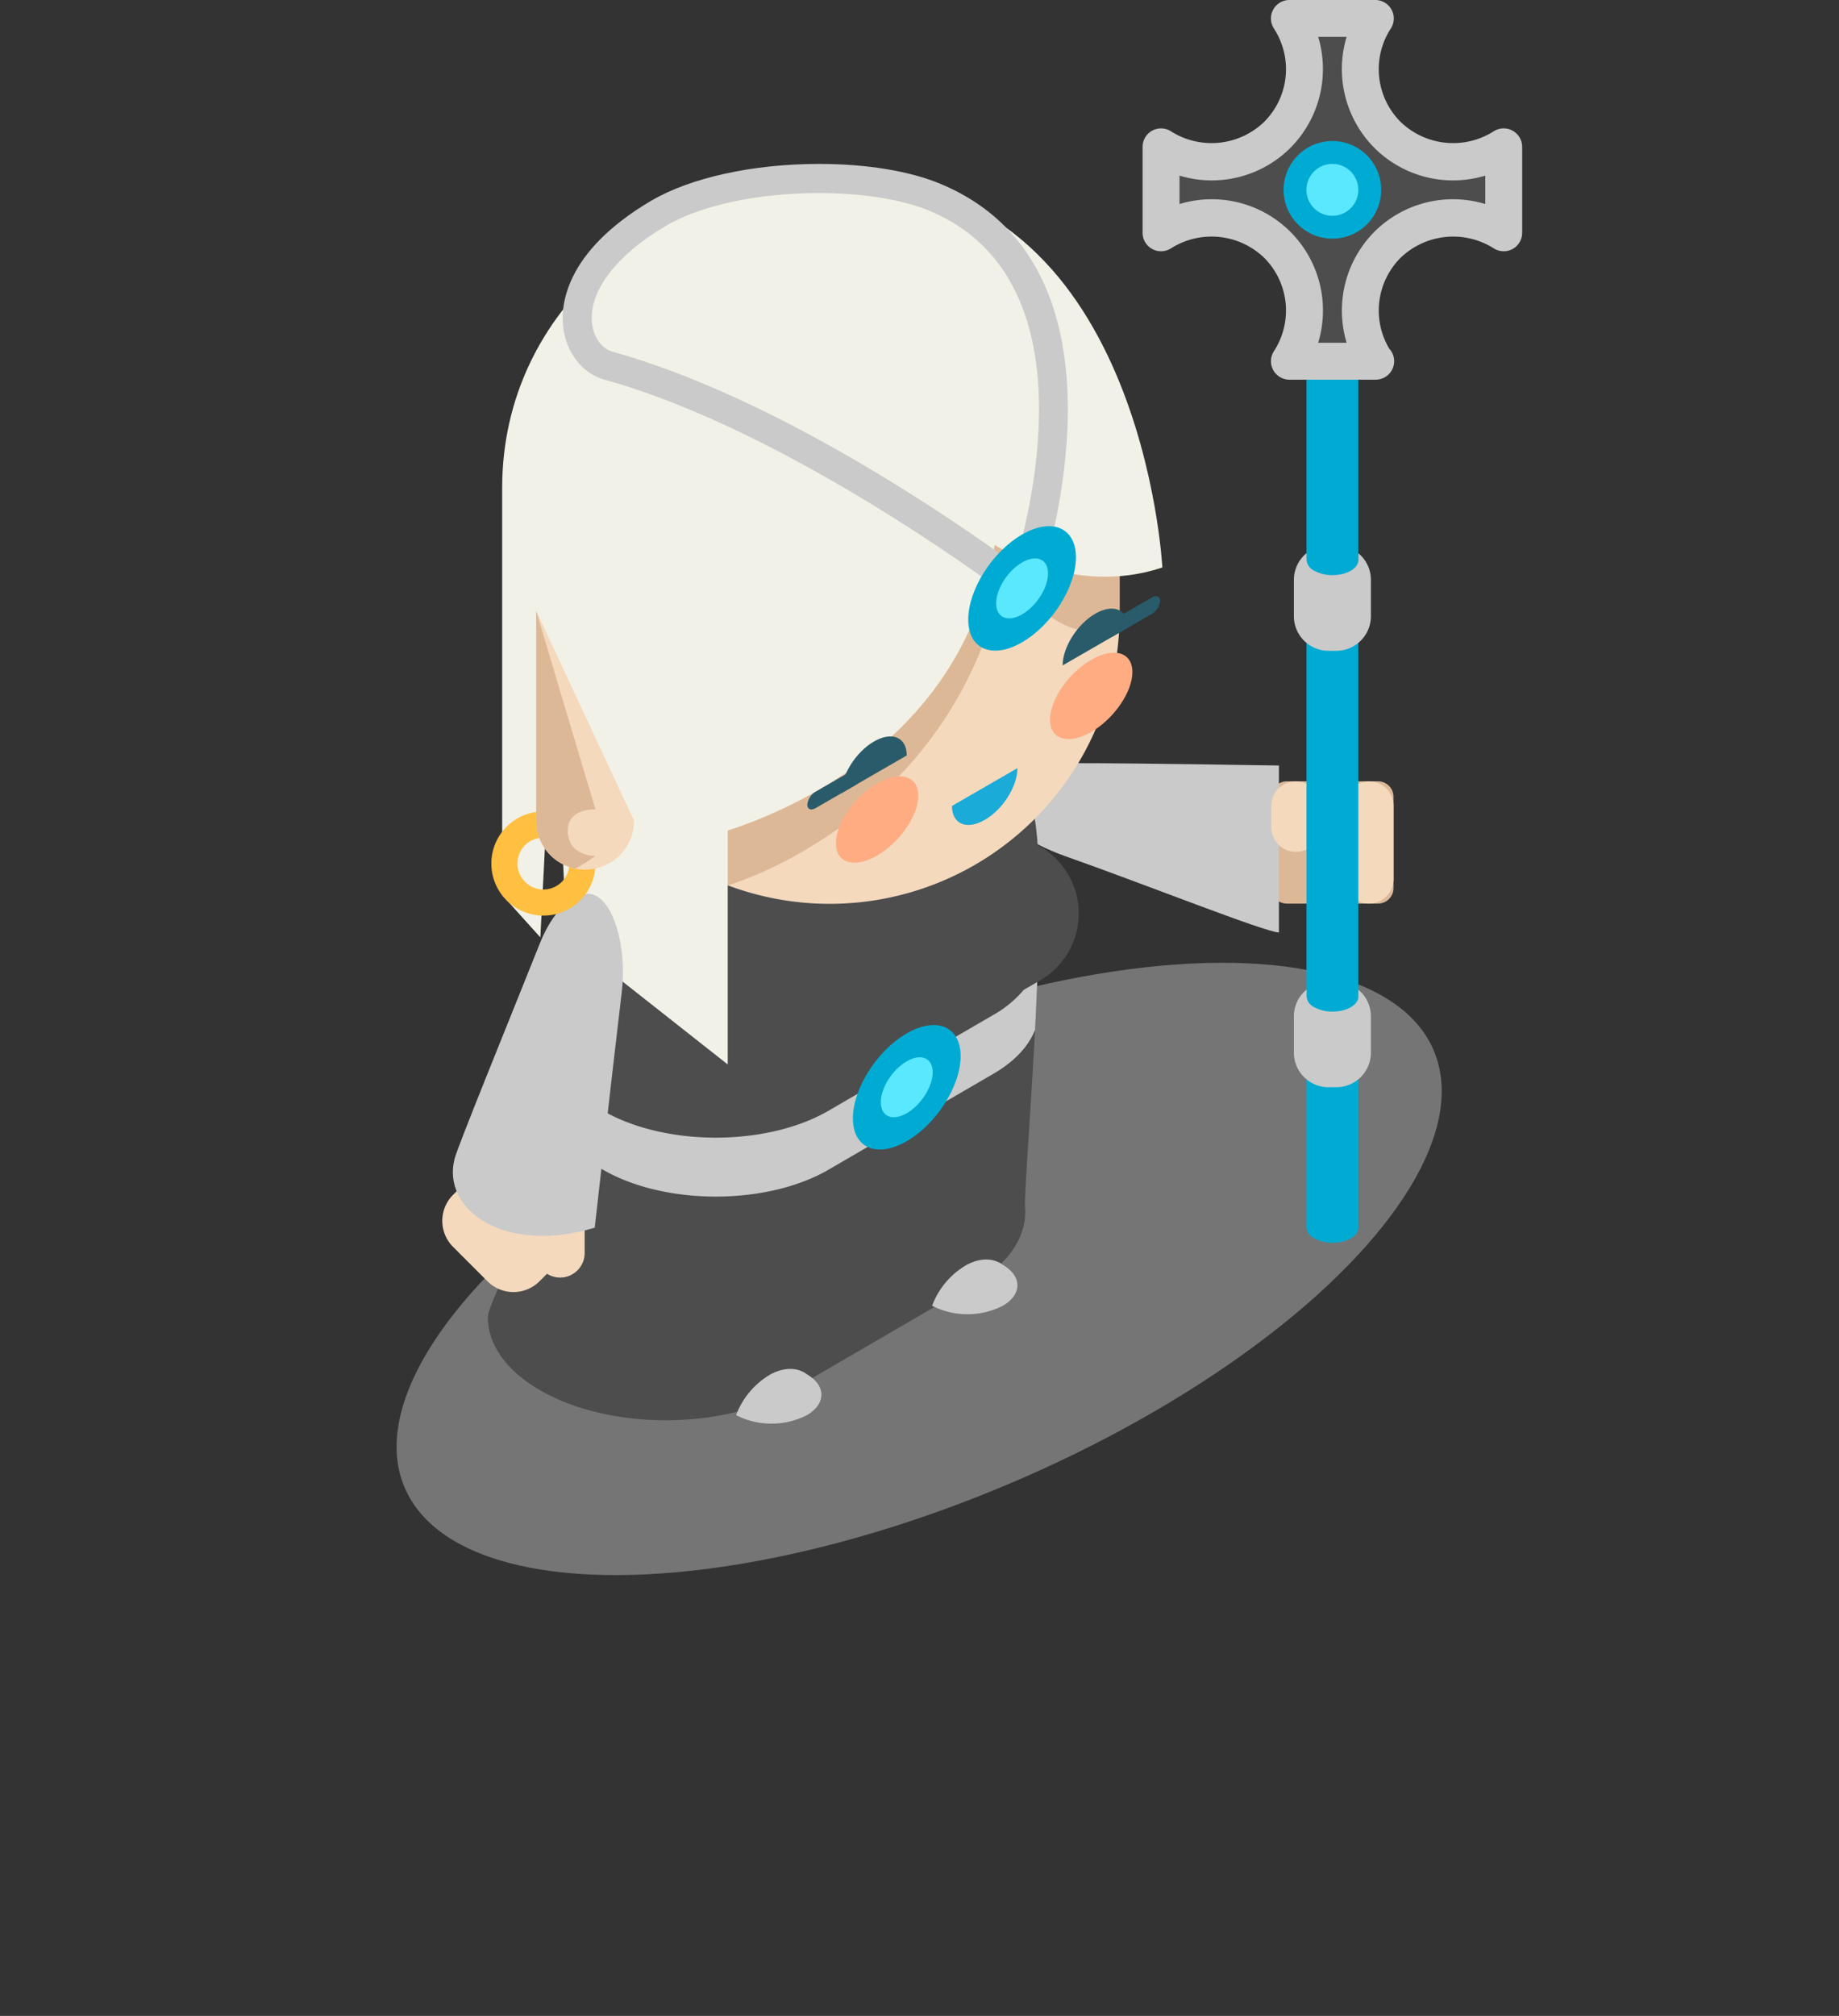 <svg xmlns="http://www.w3.org/2000/svg" width="375.723" height="411.776" viewBox="0 0 375.723 411.776">
  <rect x="0" y="0" width="375.723" height="411.776" fill="#333333" stroke="none"/>
  <g id="Gruppe_507" data-name="Gruppe 507" transform="translate(-389.797 -5266.016)">
    <ellipse id="Ellipse_22" data-name="Ellipse 22" cx="114.147" cy="47.561" rx="114.147" ry="47.561" transform="matrix(-0.921, 0.391, -0.391, -0.921, 701.315, 5524.385)" fill="#b1b1b1" opacity="0.526"/>
    <g id="Gruppe_437" data-name="Gruppe 437" transform="translate(480.158 5266.016)">
      <g id="Gruppe_436" data-name="Gruppe 436" transform="translate(0 0)">
        <g id="Gruppe_428" data-name="Gruppe 428" transform="translate(0)">
          <g id="Gruppe_420" data-name="Gruppe 420" transform="translate(113.046)">
            <g id="Gruppe_413" data-name="Gruppe 413" transform="translate(0 155.893)">
              <g id="Gruppe_412" data-name="Gruppe 412" transform="translate(56.324 3.701)">
                <path id="Rechteck_38" data-name="Rechteck 38" d="M3.17,0H21.81a3.168,3.168,0,0,1,3.168,3.168V21.809a3.168,3.168,0,0,1-3.168,3.168H3.166A3.166,3.166,0,0,1,0,21.811V3.17A3.17,3.17,0,0,1,3.17,0Z" transform="translate(0)" fill="#ddb897"/>
              </g>
              <path id="Pfad_557" data-name="Pfad 557" d="M96.263,231.9c16.316-.019,40.371.47,43.039.475v34.1c-2.7-.009-27.321-9.822-43.639-15.576-7.745-2.732-14.247-7.282-14.247-11.282S88.053,231.919,96.263,231.9Z" transform="translate(-81.416 -231.904)" fill="#cacaca"/>
            </g>
            <path id="Pfad_558" data-name="Pfad 558" d="M110.163,233.463a5.008,5.008,0,0,1,5.011,5.015v4.367a5.011,5.011,0,0,1-5.011,5.02h0a5.02,5.02,0,0,1-5.018-5.02v-4.367a5.017,5.017,0,0,1,5.018-5.015Z" transform="translate(-48.821 -73.869)" fill="#f4d9bd"/>
            <path id="Pfad_559" data-name="Pfad 559" d="M116.461,233.463a5.01,5.01,0,0,1,5.011,5.015v14.94a5.014,5.014,0,0,1-5.011,5.02h0a5.02,5.02,0,0,1-5.018-5.02v-14.94a5.016,5.016,0,0,1,5.018-5.015Z" transform="translate(-40.17 -73.869)" fill="#f4d9bd"/>
            <g id="Gruppe_419" data-name="Gruppe 419" transform="translate(30.036)">
              <g id="Gruppe_414" data-name="Gruppe 414" transform="translate(33.506 247.725)">
                <path id="Pfad_560" data-name="Pfad 560" d="M117.194,271.492a2.662,2.662,0,0,1,1.564,2.16c.01,1.692-2.35,3.064-5.272,3.064a7.662,7.662,0,0,1-3.741-.9,2.68,2.68,0,0,1-1.56-2.167c-.007-1.69,2.35-3.06,5.269-3.06A7.543,7.543,0,0,1,117.194,271.492Z" transform="translate(-108.186 -270.592)" fill="#00abd3"/>
              </g>
              <g id="Gruppe_415" data-name="Gruppe 415" transform="translate(33.506 200.508)">
                <path id="Pfad_561" data-name="Pfad 561" d="M117.194,251.6a2.669,2.669,0,0,1,1.564,2.16c.01,1.695-2.35,3.064-5.272,3.064a7.636,7.636,0,0,1-3.741-.9,2.664,2.664,0,0,1-1.56-2.167c-.007-1.69,2.35-3.06,5.269-3.06A7.621,7.621,0,0,1,117.194,251.6Z" transform="translate(-108.186 -250.7)" fill="#00abd3"/>
              </g>
              <g id="Gruppe_416" data-name="Gruppe 416" transform="translate(30.914 69.314)">
                <rect id="Rechteck_39" data-name="Rechteck 39" width="10.598" height="181.47" transform="translate(2.564)" fill="#00abd3"/>
                <path id="Pfad_562" data-name="Pfad 562" d="M120.256,251.413V252.8l0,.01c.009,1.695-2.35,3.064-5.272,3.064a7.636,7.636,0,0,1-3.741-.9,2.664,2.664,0,0,1-1.56-2.167v-1.424a7.015,7.015,0,0,0-2.592,5.431v7.448a7.061,7.061,0,0,0,7.064,7.064h1.6a7.063,7.063,0,0,0,7.066-7.064V256.82A7,7,0,0,0,120.256,251.413Z" transform="translate(-107.094 -118.56)" fill="#cacaca"/>
                <path id="Pfad_563" data-name="Pfad 563" d="M120.256,213.847v1.4l0,.012c.009,1.692-2.35,3.062-5.272,3.062a7.662,7.662,0,0,1-3.741-.9,2.674,2.674,0,0,1-1.56-2.162v-1.429a7.017,7.017,0,0,0-2.592,5.429v7.451a7.063,7.063,0,0,0,7.064,7.066h1.6a7.065,7.065,0,0,0,7.066-7.066v-7.451A7.016,7.016,0,0,0,120.256,213.847Z" transform="translate(-107.094 -170.158)" fill="#cacaca"/>
              </g>
              <g id="Gruppe_418" data-name="Gruppe 418">
                <path id="Pfad_564" data-name="Pfad 564" d="M141.9,191.582a18.964,18.964,0,0,1-2.464-23.765H121.885a18.947,18.947,0,0,1-26.226,26.226V211.6a18.947,18.947,0,0,1,26.226,26.224h17.558A18.948,18.948,0,0,1,165.672,211.6V194.043A18.967,18.967,0,0,1,141.9,191.582Z" transform="translate(-91.887 -164.043)" fill="#4d4d4d"/>
                <g id="Gruppe_417" data-name="Gruppe 417">
                  <path id="Pfad_565" data-name="Pfad 565" d="M141.7,243.783a.271.271,0,0,0-.076,0H124.068a3.777,3.777,0,0,1-3.159-5.839,15.226,15.226,0,0,0-1.972-19.032A15.5,15.5,0,0,0,99.9,216.937a3.772,3.772,0,0,1-5.834-3.155V196.227a3.77,3.77,0,0,1,5.834-3.155,15.489,15.489,0,0,0,19.032-1.977,15.215,15.215,0,0,0,1.972-19.032,3.776,3.776,0,0,1,3.159-5.837h17.553a3.776,3.776,0,0,1,3.159,5.837,15.234,15.234,0,0,0,1.972,19.032,15.476,15.476,0,0,0,19.034,1.97,3.776,3.776,0,0,1,5.837,3.162v17.555a3.771,3.771,0,0,1-5.834,3.155,15.5,15.5,0,0,0-19.032,1.975,15.244,15.244,0,0,0-2.286,18.543,3.732,3.732,0,0,1,1,2.552A3.776,3.776,0,0,1,141.7,243.783Zm-11.759-7.546h5.811a22.827,22.827,0,0,1,5.671-22.659,22.717,22.717,0,0,1,22.656-5.675v-5.8a22.753,22.753,0,0,1-22.659-5.678,22.819,22.819,0,0,1-5.673-22.659h-5.8a22.826,22.826,0,0,1-5.675,22.659,22.753,22.753,0,0,1-22.659,5.678v5.8a22.716,22.716,0,0,1,28.329,28.334Z" transform="translate(-94.07 -166.227)" fill="#cacaca"/>
                </g>
                <path id="Pfad_566" data-name="Pfad 566" d="M126.147,188.333a9.97,9.97,0,1,1-9.972-9.969A9.973,9.973,0,0,1,126.147,188.333Z" transform="translate(-77.4 -149.555)" fill="#00abd3"/>
                <path id="Pfad_567" data-name="Pfad 567" d="M118.769,185.629a5.3,5.3,0,1,1-5.3-5.3A5.3,5.3,0,0,1,118.769,185.629Z" transform="translate(-74.695 -146.85)" fill="#5ae8ff"/>
              </g>
            </g>
          </g>
          <g id="Gruppe_423" data-name="Gruppe 423" transform="translate(9.309 36.616)">
            <g id="Gruppe_421" data-name="Gruppe 421" transform="translate(0 109.861)">
              <path id="Pfad_568" data-name="Pfad 568" d="M147.509,243.936c6.668,3.85-.477,78.99-.045,84.051.482,5.671-2.967,11.415-10.387,15.718l-37.4,21.75c-14.045,8.149-37.131,8.161-51.271,0-7.109-4.106-10.66-9.471-10.693-14.833-.033-5.386,20.271-32.258,20.271-101.309C57.983,249.312,138.791,205.032,147.509,243.936Z" transform="translate(-37.712 -227.937)" fill="#4d4d4d"/>
              <path id="Pfad_569" data-name="Pfad 569" d="M127.253,246.076a15.8,15.8,0,0,1-5.777,21.576L82.567,290.116a15.8,15.8,0,0,1-21.576-5.785h0a15.793,15.793,0,0,1,5.785-21.572l38.9-22.462a15.793,15.793,0,0,1,21.574,5.777Z" transform="translate(-8.643 -213.867)" fill="#4d4d4d"/>
              <path id="Pfad_570" data-name="Pfad 570" d="M139.035,252.332a22.571,22.571,0,0,1-6.214,5.118L99.169,277.013c-12.635,7.335-33.4,7.346-46.125,0-6.4-3.691-7.012-6.079-7.043-10.893l-.01.033c-.717,4.166-1.5,8.042-2.336,11.655.812,4.1,3.919,8.092,9.388,11.249,12.72,7.344,33.49,7.325,46.125,0l33.651-19.573c4.41-2.556,7.228-5.685,8.528-8.982.169-3.24.316-6.511.449-9.765Z" transform="translate(-29.546 -196.617)" fill="#cacaca"/>
            </g>
            <path id="Pfad_571" data-name="Pfad 571" d="M101.416,328.92a59.248,59.248,0,0,1-59.241-59.244V241.435a59.249,59.249,0,0,1,59.244-59.246h0a59.248,59.248,0,0,1,59.246,59.246v28.242a59.246,59.246,0,0,1-59.248,59.244Z" transform="translate(-31.581 -180.917)" fill="#f4d9bd"/>
            <path id="Pfad_572" data-name="Pfad 572" d="M50.818,227.873l17.9,72.182s48.042-13.672,56.948-66.785c0,0,7.456,19,23.129,14.228V216.34a59.332,59.332,0,0,0-2.17-15.882Z" transform="translate(-19.709 -155.822)" fill="#ddb897"/>
            <g id="Gruppe_422" data-name="Gruppe 422" transform="translate(2.929)">
              <path id="Pfad_573" data-name="Pfad 573" d="M38.946,244.659v83.2l7.8,8.652,2.8-55.144L52.1,336.512l32.927,25.953V272.991L109.8,181.653C70.667,181.653,38.946,208.216,38.946,244.659Z" transform="translate(-38.946 -181.653)" fill="#f2f1e7"/>
              <path id="Pfad_574" data-name="Pfad 574" d="M65.719,316.037s51.622-11.412,59.3-59.687c0,0,15.934,10.719,34.247,4.607,0,0-4.038-79.306-64.029-79.3C14.123,181.665,65.719,316.037,65.719,316.037Z" transform="translate(-24.387 -181.653)" fill="#f2f1e7"/>
            </g>
          </g>
          <g id="Gruppe_425" data-name="Gruppe 425" transform="translate(0 182.559)">
            <g id="Gruppe_424" data-name="Gruppe 424" transform="translate(0 52.271)">
              <path id="Pfad_575" data-name="Pfad 575" d="M35.995,274.387a7.517,7.517,0,0,0,0,10.632l7.033,7.035a7.516,7.516,0,0,0,10.629-.012l7.024-7.023a7.513,7.513,0,0,0,.007-10.624l-7.031-7.035a7.52,7.52,0,0,0-10.634.007Z" transform="translate(-33.79 -265.16)" fill="#f4d9bd"/>
              <path id="Pfad_576" data-name="Pfad 576" d="M46.83,270.1a5.009,5.009,0,0,0-5.008,5.013v4.375A5.009,5.009,0,0,0,46.83,284.5h0a5.012,5.012,0,0,0,5.015-5.013v-4.375A5.012,5.012,0,0,0,46.83,270.1Z" transform="translate(-22.758 -258.375)" fill="#f4d9bd"/>
            </g>
            <path id="Pfad_577" data-name="Pfad 577" d="M52.512,253.19c-6.528,16.345-16.746,41.389-17.441,44.021C32.31,307.644,45.24,316.93,63.69,311.344c0,0,3.029-27.178,5.528-48.185.968-8.151-1.137-16.789-4.776-19.3S55.558,245.566,52.512,253.19Z" transform="translate(-32.541 -243.138)" fill="#cacaca"/>
          </g>
          <g id="Gruppe_426" data-name="Gruppe 426" transform="translate(100.067 257.269)">
            <path id="Pfad_578" data-name="Pfad 578" d="M90.366,275.684s-2.7-2.409-7.3,0a16.2,16.2,0,0,0-7.114,8.377,15.936,15.936,0,0,0,14.458,0C94.391,281.746,94.37,277.993,90.366,275.684Z" transform="translate(-75.948 -274.613)" fill="#cacaca"/>
          </g>
          <g id="Gruppe_427" data-name="Gruppe 427" transform="translate(60.024 279.614)">
            <path id="Pfad_579" data-name="Pfad 579" d="M73.5,285.1s-2.7-2.409-7.3,0a16.177,16.177,0,0,0-7.116,8.377,15.95,15.95,0,0,0,14.458,0C77.524,291.153,77.5,287.41,73.5,285.1Z" transform="translate(-59.078 -284.027)" fill="#cacaca"/>
          </g>
        </g>
        <g id="Gruppe_430" data-name="Gruppe 430" transform="translate(24.599 33.483)">
          <g id="Gruppe_429" data-name="Gruppe 429">
            <path id="Pfad_580" data-name="Pfad 580" d="M139.508,271.872l-3.214-2.473c-.444-.339-44.978-34.306-83.64-45.007-4.4-1.22-7.688-5.362-8.374-10.546-.567-4.3.043-15.424,17.923-25.97,8-4.726,20.826-7.543,34.3-7.543,9.711,0,18.529,1.441,24.821,4.064,43.006,17.9,19.818,83.013,19.578,83.666ZM96.5,186.281c-12.454,0-24.147,2.511-31.275,6.715-10.283,6.065-15.908,13.565-15.051,20.069.427,3.2,2.348,5.12,4.068,5.595,33.972,9.4,71.031,35.26,82.3,43.509,4.009-13.561,14.643-58.9-17.508-72.284C113.531,187.594,105.316,186.281,96.5,186.281Z" transform="translate(-44.154 -180.333)" fill="#cacaca"/>
          </g>
        </g>
        <g id="Gruppe_431" data-name="Gruppe 431" transform="translate(83.893 209.378)">
          <path id="Pfad_581" data-name="Pfad 581" d="M80.136,256.139c-6.084,3.513-11,11.279-11,17.363s4.918,8.161,11,4.652,11.007-11.282,11.007-17.361S86.212,252.633,80.136,256.139Z" transform="translate(-69.134 -254.437)" fill="#00abd3"/>
          <path id="Pfad_582" data-name="Pfad 582" d="M76.834,258.034c-2.929,1.69-5.3,5.431-5.3,8.36s2.367,3.935,5.3,2.245,5.305-5.438,5.305-8.365S79.765,256.341,76.834,258.034Z" transform="translate(-65.832 -250.626)" fill="#5ae8ff"/>
        </g>
        <g id="Gruppe_432" data-name="Gruppe 432" transform="translate(107.454 107.482)">
          <path id="Pfad_583" data-name="Pfad 583" d="M90.062,213.214c-6.081,3.508-11,11.275-11,17.358s4.921,8.165,11,4.65,11.007-11.279,11.007-17.354S96.141,209.7,90.062,213.214Z" transform="translate(-79.06 -211.509)" fill="#00abd3"/>
          <path id="Pfad_584" data-name="Pfad 584" d="M86.758,215.105c-2.927,1.69-5.293,5.431-5.293,8.36s2.367,3.936,5.293,2.245,5.305-5.438,5.305-8.365S89.692,213.411,86.758,215.105Z" transform="translate(-75.756 -207.699)" fill="#5ae8ff"/>
        </g>
        <g id="Gruppe_434" data-name="Gruppe 434" transform="translate(74.577 121.779)">
          <path id="Pfad_585" data-name="Pfad 585" d="M67.671,246.714c0,4.073,3.774,5.194,8.417,2.509S84.5,241.065,84.5,237s-3.769-5.186-8.417-2.507S67.671,242.646,67.671,246.714Z" transform="translate(-61.827 -196.239)" fill="#ffac83"/>
          <path id="Pfad_586" data-name="Pfad 586" d="M86.1,236.076c0,4.068,3.769,5.2,8.419,2.514s8.415-8.161,8.415-12.229-3.769-5.191-8.415-2.509S86.1,232.01,86.1,236.076Z" transform="translate(-36.515 -210.853)" fill="#ffac83"/>
          <g id="Gruppe_433" data-name="Gruppe 433" transform="translate(6.941 2.537)">
            <path id="Pfad_587" data-name="Pfad 587" d="M93.855,219.641c3.712-2.146,6.71-.864,6.71,2.839l-13.378,7.726C87.187,226.5,90.171,221.768,93.855,219.641Z" transform="translate(-41.96 -218.601)" fill="#2a5b6a"/>
            <path id="Pfad_588" data-name="Pfad 588" d="M84.373,242.894c-3.717,2.143-6.713.864-6.713-2.844l13.378-7.721C91.038,236.041,88.054,240.77,84.373,242.894Z" transform="translate(-55.046 -199.743)" fill="#1aabd8"/>
            <path id="Pfad_589" data-name="Pfad 589" d="M74.812,230.637c3.715-2.146,6.7-.854,6.7,2.851l-13.38,7.724C68.133,237.5,71.131,232.764,74.812,230.637Z" transform="translate(-68.133 -203.493)" fill="#2a5b6a"/>
          </g>
          <path id="Pfad_590" data-name="Pfad 590" d="M90.8,225.047c0,.926.752,1.249,1.676.714l7.987-4.612a3.482,3.482,0,0,0,1.681-2.658h0c0-.914-.75-1.234-1.681-.7L92.476,222.4a3.49,3.49,0,0,0-1.676,2.644Z" transform="translate(-30.056 -217.532)" fill="#2a5b6a"/>
          <path id="Pfad_591" data-name="Pfad 591" d="M65.209,239.822c0,.928.75,1.249,1.681.712l7.985-4.6a3.506,3.506,0,0,0,1.681-2.656h0c0-.921-.755-1.244-1.681-.707l-7.985,4.61a3.489,3.489,0,0,0-1.681,2.647Z" transform="translate(-65.209 -197.238)" fill="#2a5b6a"/>
        </g>
        <g id="Gruppe_435" data-name="Gruppe 435" transform="translate(10.021 124.763)">
          <path id="Pfad_592" data-name="Pfad 592" d="M53.956,246.7a5.3,5.3,0,1,1-5.305-5.305h0v-5.338h0A10.637,10.637,0,1,0,59.292,246.7Z" transform="translate(-38.012 -195.069)" fill="#ffbf40"/>
          <path id="Pfad_593" data-name="Pfad 593" d="M41.871,218.789v42.866a10,10,0,0,0,20,0Z" transform="translate(-32.711 -218.789)" fill="#f4d9bd"/>
          <path id="Pfad_594" data-name="Pfad 594" d="M49.844,271.448a32.133,32.133,0,0,0,4.147-2.6s-5.41.171-5.647-4.842,5.647-4.643,5.647-4.643l-12.12-40.573v42.866A10.008,10.008,0,0,0,49.844,271.448Z" transform="translate(-32.711 -218.789)" fill="#ddb897"/>
        </g>
      </g>
    </g>
  </g>
</svg>
